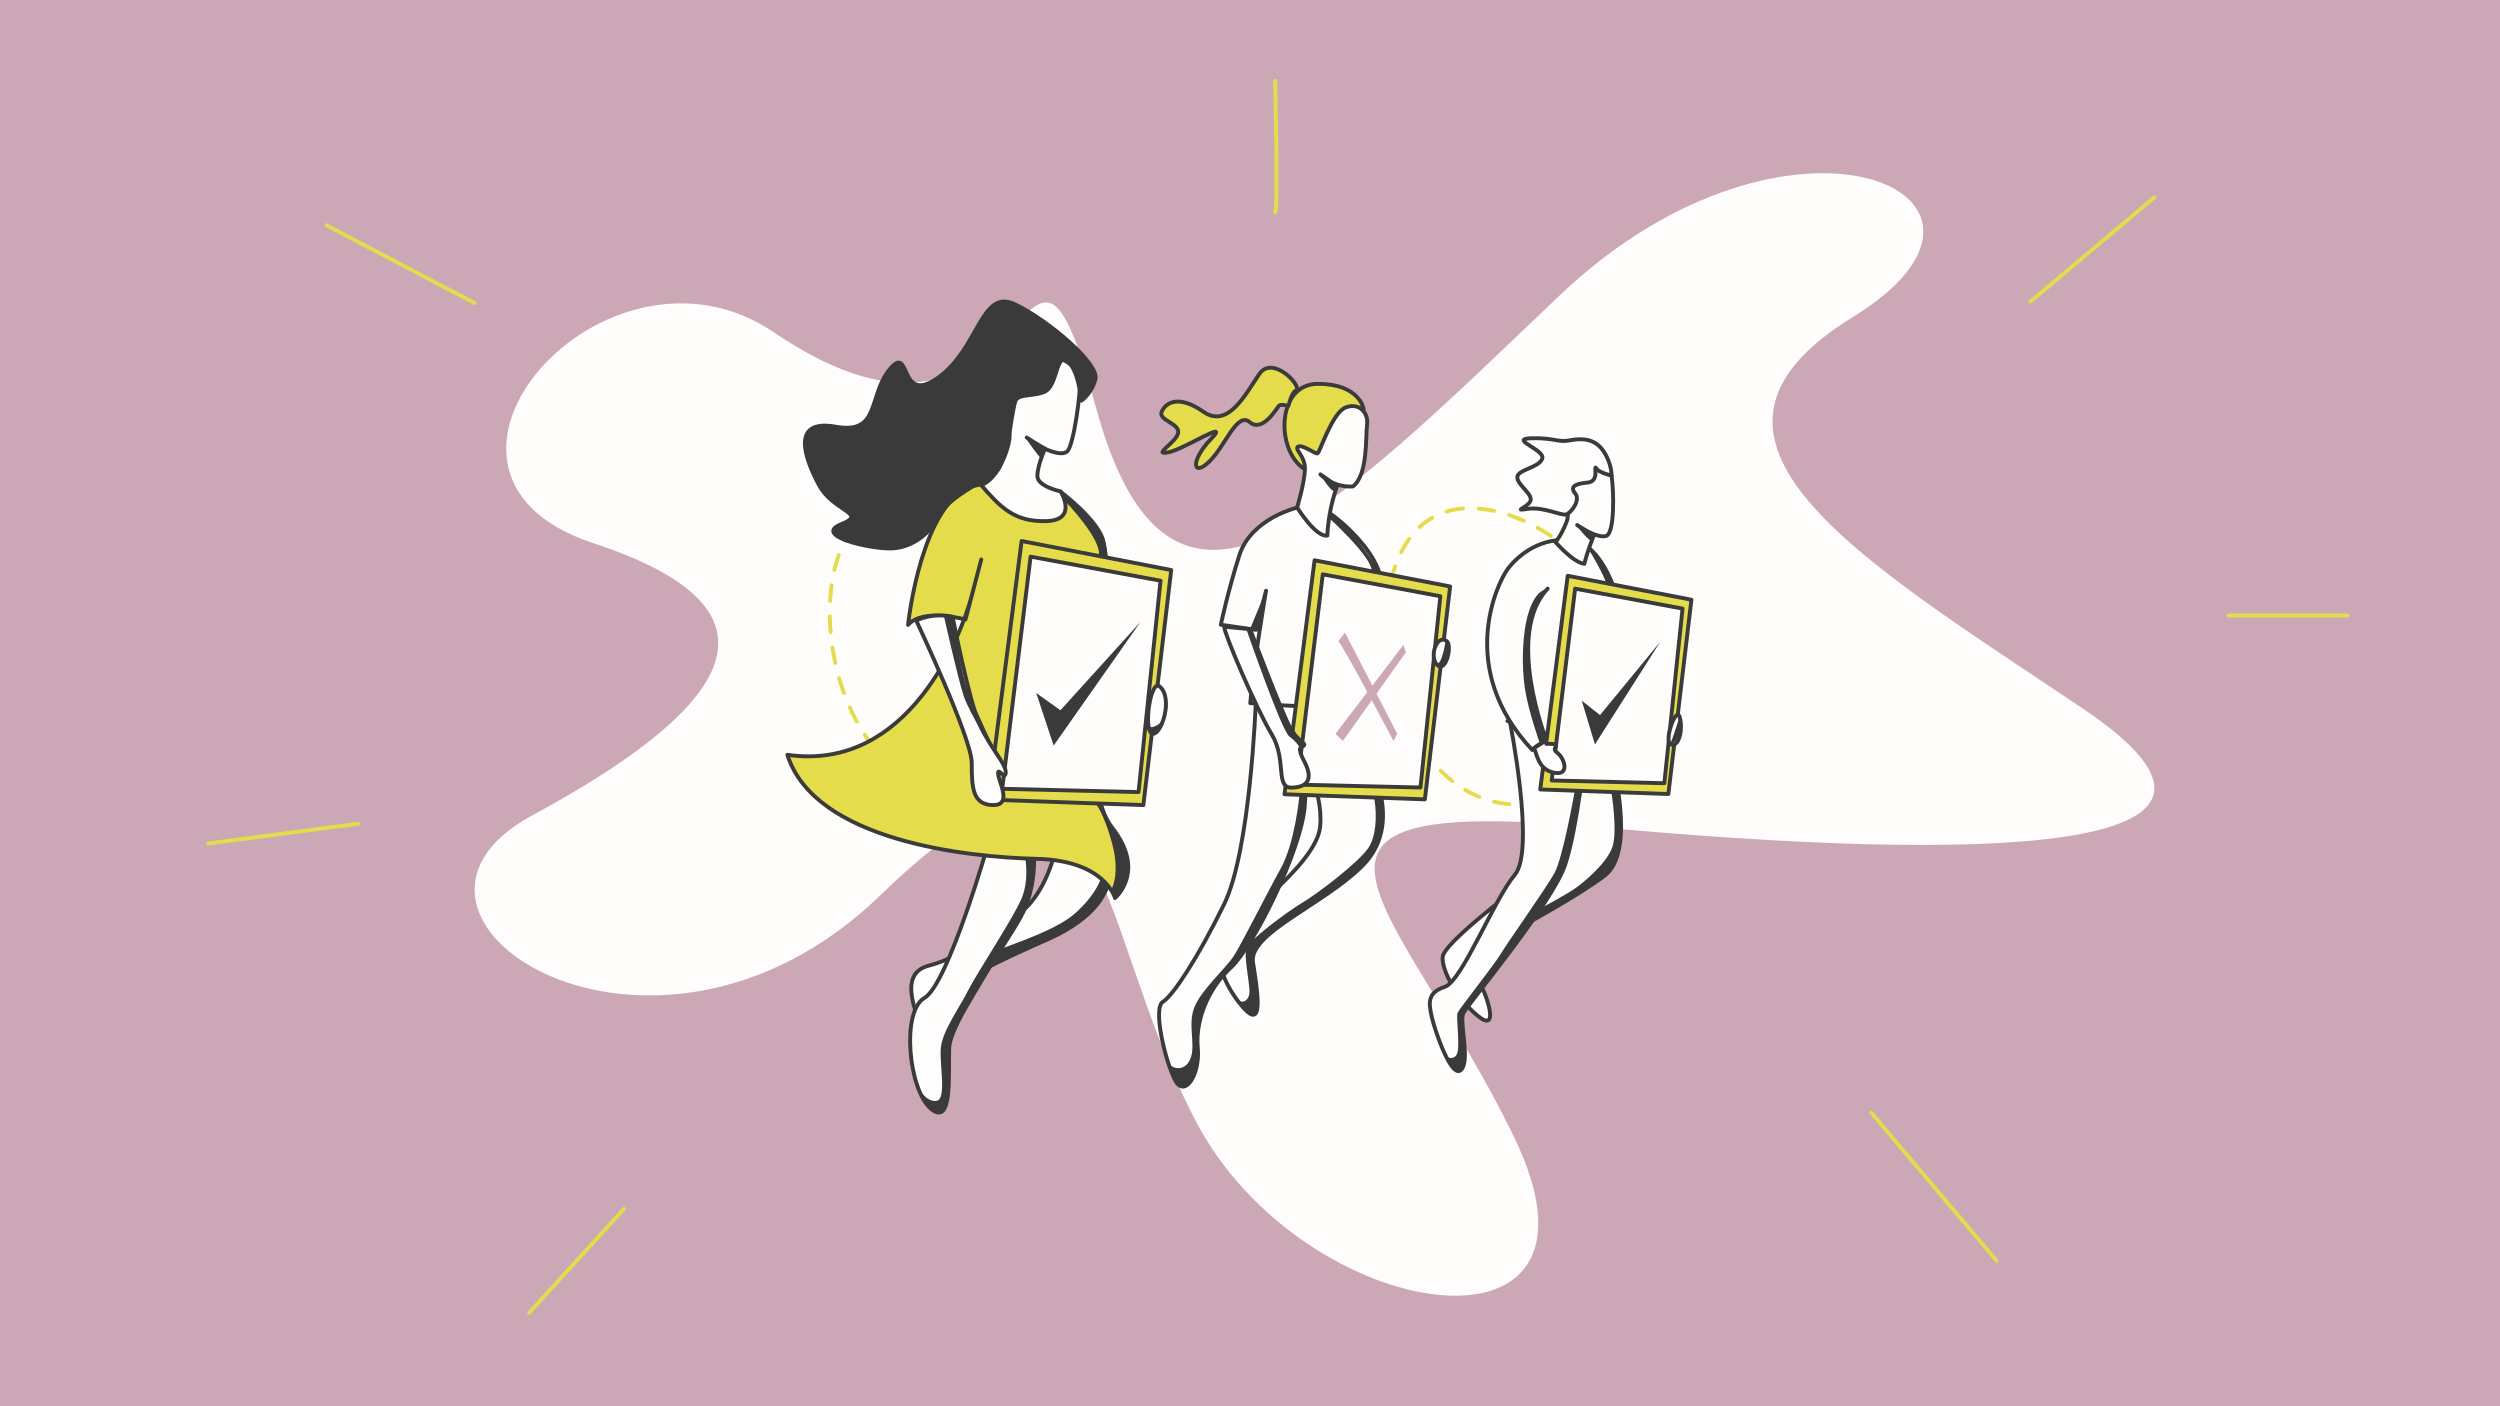 <?xml version="1.0" encoding="UTF-8"?>
<svg xmlns="http://www.w3.org/2000/svg" id="What_is_Comparative_Advertising" data-name="What is Comparative Advertising" version="1.1" viewBox="0 0 1920 1080">
  <defs>
    <style>
      .cls-1, .cls-2, .cls-3, .cls-4, .cls-5, .cls-6 {
        stroke-linecap: round;
        stroke-linejoin: round;
        stroke-width: 3px;
      }

      .cls-1, .cls-3 {
        stroke: #e4dc4b;
      }

      .cls-1, .cls-3, .cls-5 {
        fill: none;
      }

      .cls-2, .cls-4, .cls-5 {
        stroke: #3a3a3a;
      }

      .cls-2, .cls-7 {
        fill: #3a3a3a;
      }

      .cls-3 {
        stroke-dasharray: 0 0 12 12;
      }

      .cls-8 {
        fill: #cca8b6;
      }

      .cls-8, .cls-9, .cls-7 {
        stroke-width: 0px;
      }

      .cls-4, .cls-9 {
        fill: #fffdfc;
      }

      .cls-6 {
        fill: #e4dc4b;
        stroke: #3a3b3a;
      }
    </style>
  </defs>
  <rect class="cls-8" y="0" width="1920" height="1080"></rect>
  <path class="cls-9" d="M594.3,255.2c-129-87.5-302.9,108-138.5,162s96.3,131.5-47,209,91.9,231.7,267.7,61,159.7,16.4,241.8,173.7,333.4,194.9,244.2,11.7-216-263,68.1-237.1,540,23.5,368.6-91.6c-171.4-115-328.7-206.6-176.1-300.5s-48.8-184.6-225.4-16.4-299.3,296.4-356.3,84.8-42.9,81.9-247.1-56.6Z"></path>
  <path class="cls-3" d="M695.3,381.7c-104.3,9-62.2,272.3,79.8,220.7,142-51.7,15.3-228.9-79.8-220.7Z"></path>
  <path class="cls-3" d="M1122.6,390.6c-104.3,9-62.2,272.3,79.8,220.7,142-51.7,15.3-228.9-79.8-220.7Z"></path>
  <g>
    <path class="cls-6" d="M1047.3,314.4s-2.7-19.6-35.1-19.6-32.4,52.3-10,65.6c8-.9,45.1-46,45.1-46Z"></path>
    <path class="cls-4" d="M1044.3,572.6s38.8,55.6,2,92.4c-29.7,29.7-87.5,51.7-84,74.1s8.5,52.7-7.4,34.8c-15.9-17.9-23.4-41.8-16.9-52.7,6.5-10.9,73.4-56.2,75.9-86.6s-16.3-55.2-16.3-55.2l46.8-6.8Z"></path>
    <path class="cls-4" d="M964.4,540.3s-4.1,113-24.3,154.2-39.1,70-47,74.9c-8,5,2,46.2,9.4,60.2s19.4-4.4,17.4-25.1c-2-20.7,8-45.5,25.4-61.4,17.4-15.9,54.2-90.5,56.7-123.8,2.5-33.3,3-59.3,3-59.3l14.4-27.7-55,8.1Z"></path>
    <path class="cls-4" d="M1003.3,388.5c-7.5.4-42.6,10-51.5,38s-14.2,53.3-14.2,53.3l27,3.9,7.7-30s-10.1,59.9-12.1,86.3c30.6,2.5,59.7,3.2,59.7,3.2l27.8-10.4s6.3-58.6,11.9-73.6c10.9-29.1-38.8-68.4-47.5-70.1-8.7-1.7-8.9-.6-8.9-.6Z"></path>
    <path class="cls-4" d="M1237.6,582.9s19.9,71.1-5.6,89.9c-25.4,18.7-59.8,36.1-74.4,45.3-14.6,9.2-23.3,33.4-19.3,40.7,4,7.3,12.9,34.5-3.1,21.6-16-12.9-28.3-35.4-27.2-45.6,1-10.2,51.4-48.7,64.7-58.6,13.3-9.9,37.1-81.1,37.4-82.4s27.6-10.9,27.6-10.9Z"></path>
    <path class="cls-4" d="M1159.5,553.7s19.9,99.3,3.9,118.1-40.5,81.7-53.8,86.1c-13.3,4.4-12.6,11.9-9.9,23.5,2.7,11.6,15.3,47.7,22.5,40.2,7.1-7.5-1.7-36.8,1.7-43.6,3.4-6.8,68.8-84.8,78.3-114.4,9.5-29.6,15-85.1,15-85.1l-59.5-24.8"></path>
    <path class="cls-4" d="M1176.9,442.2s-28.6,57.2-18.4,86.2c10.2,28.9,18.4,34,18.4,34l51.1,3.7,4.1-105.9-55.1-18.1Z"></path>
    <path class="cls-4" d="M1188.6,452.1c-33.1,34.9-.9,116.6-.9,116.6,0,0-7.3,3.2-10.9,7.3-58.6-62.2-27-128.2-18.8-139.1s25.9-25,49.7-21.8c24.4,3.3,36,47.2,37,54"></path>
    <path class="cls-4" d="M811.1,650.5s-7.1,37.9-30.8,52.7c-23.6,14.8-41.7,31.9-67,38.4s-7.7,39.5-4.9,50.5,11.5-8.8,18.7-24.2,42.3-30.8,78-46.7c35.7-15.9,48.3-36.8,46.7-52.7s-40.6-18.1-40.6-18.1Z"></path>
    <path class="cls-4" d="M759,647.8s-30.9,108.2-49,118.6c-18.1,10.4-12.1,70.8,4.9,85.1s13.3-26.9,14.1-46.7,41.4-76.3,54.6-100c13.2-23.6,10.4-51.1,10.4-51.1l-35-6Z"></path>
    <path class="cls-6" d="M751.8,372.4c-39.1,4.9-52.3,88.1-54.4,107.5,11.5-13.2,44.1-4.1,44.1-4.1l12.1-46.1-7.5,28.5c-7.5,28.7-47.9,135-141.4,121.5,21,66.3,138.8,78.7,191.5,79.9,52.7,1.2,60.1,30.1,60.1,30.1,0,0,24.3-20.2-2.1-54-26.4-33.8-2.1-119-2.1-119,0,0,.4-87.5-5.4-103.4-5.8-15.9-32.4-35.8-32.4-35.8"></path>
    <path class="cls-4" d="M802.4,344.7c.6,0,12.6,6.2,17.3,1.9s10.5-44.3,9.7-56.8-35-26.8-51.7-10.7c-16.7,16.1-.4,45.3-2.5,58.5-2.1,13.2-11.3,31.9-21.7,34.9,14.6,17,25.8,28.6,50.3,27.7s10.7-22.8,10.7-22.8c0,0-17.8-3.8-17.8-11.8s5.8-20.9,5.8-20.9Z"></path>
    <path class="cls-4" d="M788.5,336c7.6,5,14.6,8.9,14.6,8.9"></path>
    <path class="cls-5" d="M753.5,372.4"></path>
    <polygon class="cls-6" points="899.5 437.8 784.6 415.5 759 614.1 878.1 618.3 899.5 437.8"></polygon>
    <polygon class="cls-4" points="891.3 446 791.5 427.5 769.7 605.8 874.4 608.3 891.3 446"></polygon>
    <polygon class="cls-6" points="1299 460.6 1204 442.2 1182.9 606.3 1281.3 609.8 1299 460.6"></polygon>
    <polygon class="cls-4" points="1292.2 467.4 1209.7 452.1 1191.7 599.4 1278.2 601.5 1292.2 467.4"></polygon>
    <polygon class="cls-6" points="1113.7 450.4 1009.6 430.3 986.5 610 1094.3 613.9 1113.7 450.4"></polygon>
    <polygon class="cls-4" points="1106.2 457.9 1015.9 441.1 996.2 602.6 1090.9 604.8 1106.2 457.9"></polygon>
    <path class="cls-4" d="M890.6,527.2c-7.1-5.9-12.6,33.8-5.8,36.2s16.7-27.2,5.8-36.2Z"></path>
    <path class="cls-2" d="M817,276.5c-5.5-.9-6,19.5-13.9,23.9s-21.4,1.6-23.3,7.7-4.5,24.5-4.5,24.5c0,0-3.1,15.8-7.3,25.3s-14.7,11.7-20.6,15.4-23.6,14.4-27.5,24.3c-3.9,9.9-18.1,23.2-35.4,23.6-17.3.4-60.1-9.9-38.7-18.5,21.4-8.6-5.8-9.5-16.9-30.3-11.1-20.8-21.8-50.9,12.8-44.7s24.7-23.5,41.6-44.1,6.2,28.8,37.5,6.2,32.5-68.8,58.9-56,64.7,45.9,61.6,57.4-10.8,16.5-10.8,16.5c0,0-2.7-29.4-13.5-31.2Z"></path>
    <path class="cls-4" d="M1211.3,403.2s.1.1.4.3c2.5,1.7,15.1,10.1,21.8,8.1s5.9-34.5,4.3-45.4-17-17.7-30.9-11.3c-13.8,6.4,1.2,33.5-3.8,46s-8.6,15.3-8.6,15.3c0,0,13.6,15.9,22.3,16.8,2.6-10.9,7.4-22,7.4-22l-12.8-7.6"></path>
    <path class="cls-4" d="M1178.1,574.7c2.2,3.3,2.7,16.2,15.3,18.7,12.6,2.6,7.9-10.9,3.3-14.6s-1.9-3.9-1.7-6-7.4-1.5-7.4-1.5l-.9-2.2-8.6,5.5Z"></path>
    <path class="cls-4" d="M1290,550.7c-2.5-9.2-12.7,19.1-6.7,21.1s9.5-11.2,6.7-21.1Z"></path>
    <path class="cls-4" d="M1226.1,359.9c-3-4.3,3.2,9.8-6.8,10.7s-13.8,3.4-9.5,8.4-3.2,15-7,16.1-17.5-6.1-29.5-4.3-.5-.7,2-5.9-10.2-12.5-10-18.4c.2-5.9,16.3-7.1,19.1-14.1s-26.1-15.2-8.6-15.8,20.7,3.4,29.7,1.6c9.1-1.8,19.3-1.6,25.9,8.2,6.6,9.8,6.3,18.9,6.3,18.9,0,0-9.4-2.3-11.5-5.2Z"></path>
    <path class="cls-4" d="M1014.1,364.4s9.7,10.2,24.9,9.2c11.7-8.7,9.7-38.5,10.9-47.5s-6-17.2-16.4-13.2-19.9,34.6-21.6,35.3-11.4-7-14.9-5.2,5.5,7,5.2,17.4-6,29.3-6,29.3c0,0,14.2,23.1,23.2,21.6,1-22.1,7.6-38,7.6-38l-12.9-9Z"></path>
    <path class="cls-4" d="M940.2,481.3c-.5,4.2,24.4,62.6,36.4,82.5,11.9,19.9,2.5,41.3,15.4,41.1,12.9-.3,16.4-7.2,9.9-19.7-6.5-12.4-2.5-10.7-.5-12.6s-5-3.3-10.9-14.3c-6-10.9-30.4-75.1-30.4-75.1l-19.9-1.9Z"></path>
    <path class="cls-4" d="M1111,492.3c-7.4-5.5-13.7,11.9-7.2,18.4,6.5,6.5,11.9-14.9,7.2-18.4Z"></path>
    <path class="cls-6" d="M995.2,300.1c6.1-2.2-17.5-28.3-28.1-12.8s-24,42.3-43.1,28.8c-19.1-13.4-29-6.6-31.8.1-2.9,6.7,14,8.8,12.6,16.3s-20.4,17.4-7.6,14.9,48.6-26.5,32.9-10.3-14.5,29.6-1.9,17.9c12.7-11.7,21.6-39.3,31.6-30.8,9.9,8.5,21-11.1,22.4-12.6s7.3.1,7.3.1c0,0,2.5-10.5,5.7-11.7Z"></path>
    <polygon class="cls-7" points="795.8 532.2 809.2 572.6 876 477.5 814.4 545.5 795.8 532.2"></polygon>
    <polygon class="cls-7" points="1214.8 538.1 1224.9 571.7 1275.2 492.7 1228.8 549.2 1214.8 538.1"></polygon>
    <path class="cls-8" d="M1027.7,492.6c1.6-1.2,42.5,76.5,42.5,76.5l2.9-5.5-40.2-77.8-5.2,6.8Z"></path>
    <polygon class="cls-8" points="1077.8 495.3 1025.6 563.6 1031.3 569.1 1079.7 501 1077.8 495.3"></polygon>
    <path class="cls-4" d="M703.7,476.6s42.6,90.6,42.6,109.3.5,31.9,15.9,32.4,5.2-16.8,4.4-23.6,5.5,5.5,5.8-1.4-11.8-18.7-20-36.8c-8.2-18.1-20.8-82.8-20.8-82.8,0,0-13.8-3.7-27.8,2.8Z"></path>
  </g>
  <path class="cls-7" d="M1210.9,404s9.8,12.1,11.5,11.4c1.1-3.2,1.8-4.6,1.8-4.6l-13.4-6.8Z"></path>
  <path class="cls-7" d="M1220.8,422.9s12,20.2,12.6,25l5.1,1s-10.8-24.3-16.7-27.9c-.8.7-1,2-1,2Z"></path>
  <path class="cls-7" d="M1186.8,452.8s-7.3.6-12.6,16.8-5.7,41.7-3.1,59.1,11.8,43,11.8,43l3.9-2.6s-4.7-15.1-7.5-27.9-7.1-42.8-4.9-57.1,12.4-31.3,12.4-31.3Z"></path>
  <path class="cls-7" d="M1290,550.7c-.3-.6-5.8,19.3-7.6,20.6,7.8-.8,10.7-15.1,7.6-20.6Z"></path>
  <path class="cls-7" d="M1237.5,608.2s5,30.1.8,42.3-20.7,26-27.5,31-27.2,15.9-27.2,15.9l-4.1,8s33.2-18.7,43.9-26.5,19.6-15.7,21-26.7-1.3-43.2-1.3-43.2l-5.5-.7Z"></path>
  <path class="cls-7" d="M1209.3,608.2s-9,50.4-15.3,62-36.7,54.3-41.6,62.6-31.8,42.1-33,45.1,1.6,21.8.1,29.6-8.7,4.2-8.7,4.2c0,0,4.9,13.2,9.4,11.5s4.3-5.3,4.7-13.8-2.3-24.9-1.2-30,9.8-14.5,9.8-14.5c0,0,44.2-59.5,46.2-61.8s21.1-30.5,25.2-48.7,9.2-46.9,9.2-46.9l-4.3.8h-.5Z"></path>
  <path class="cls-7" d="M1020.7,397.8s33.7,30.6,32.7,40.9l6,1.2s-19.5-34.9-38.3-44.7l-.4,2.6Z"></path>
  <polygon class="cls-7" points="972.2 453.7 960 483.2 965.2 483.2 972.2 453.7"></polygon>
  <path class="cls-7" d="M957.2,483.2s26.9,77.9,33,82.4c6.1,4.5,8.3,9,8.3,9l2.8-2.1s-.4-.6-2.6-3.5-11.7-17.4-16.6-29.5-22.2-56.4-22.2-56.4h-2.8Z"></path>
  <path class="cls-7" d="M1014.1,364.4s6.8,12.5,11.3,13.2c1.3-1.1,1.9-4.2,1.9-4.2l-13.2-9Z"></path>
  <path class="cls-7" d="M1055.1,612.5c1.6,4.8,3.6,27.3-4.2,38.7s-39.1,35.2-51.1,42.3-40.6,28.9-42.6,34.4,2,24.5,2.4,32.6-5.5,10.4-8.6,7.7c6.8,9.8,7,11.9,11.3,11s3.1-11,3.1-11.8-2.5-22.2-3.3-28.4,3.7-15.9,13.6-22.5,56.4-37.9,65.2-45.6,18.4-23.5,20.6-37.4-.8-20.8-.8-20.8l-5.7-.2Z"></path>
  <path class="cls-7" d="M998,610.5s-3.3,36.6-14.5,56.7-30,57.9-36.1,67.2-24.7,25.7-30.1,39.1,1.2,28.7-3,39.4-14.5,8-16.8,3.4c3.7,11.5,5.2,17,10.2,17.3s8.3-4.7,10.2-9.7,2.3-17.2,2.5-24.5,4-29,10.8-38.7,29.3-35.6,30.2-37.8,25.1-51.1,25.1-51.1c0,0,9.9-28.9,13.7-40.3s2.6-21,2.6-21l-3.8-.2h-.8Z"></path>
  <path class="cls-7" d="M1110.3,491.8s-2.9,20.2-7.4,17.7c6.1,3.5,7.2.9,8.3-3.1s2.4-12.9-.9-14.6Z"></path>
  <path class="cls-7" d="M788.1,337s9.8,14.2,10.9,14.2c1.6-2,2.9-5.3,2.9-5.3,0,0-10.1-8.7-13.8-8.9Z"></path>
  <path class="cls-7" d="M817.6,384.4s29.7,30.8,26.1,42.6l6.9,1.3s0-13.7-8.4-23.7-22.9-23.5-22.9-23.5h-2.9l1.1,3.2Z"></path>
  <path class="cls-7" d="M725,473.5s10.7,47.7,15.1,61,25.8,47.7,25.8,47.7l-2-6.4s-16.7-35.5-21.1-46.7-11.3-55.3-11.3-55.3l-6.5-.3Z"></path>
  <path class="cls-7" d="M893.5,531s3.3,20.3-3.4,25-8.2,1.2-8.2,1.2c0,0-.4,6.6,4.5,6.4s8.2-11.7,9.8-18.1-2.7-14.5-2.7-14.5Z"></path>
  <path class="cls-7" d="M841.3,617s6.3,6.7,12.8,30.8-.7,35.5-.7,35.5l3,6.3s4.2-5.8,7.8-11.2,3.3-13.9,0-25.1-11.1-19.4-11.6-20.1-7-16.1-7-16.1h-4.2Z"></path>
  <path class="cls-7" d="M845.6,674.2s-3.1,12.3-20.1,27.4-60.9,27.4-59.6,28.7-5.5,11.9-5.5,11.9c0,0,41.3-17.4,54.7-25.8s34.9-26.9,36.8-35.3c-2-2.4-6.2-7-6.2-7Z"></path>
  <path class="cls-7" d="M787.4,659.2s3.1,16-2.6,30.3-35,58.4-41.2,71-20.1,31.4-21.1,44.7,4.8,39.4-3.5,40.3-14-10.6-14-10.6c0,0,6.5,17.7,13.8,19s9.9-6.8,10.3-14-1.3-32.3.5-38.5,10.5-22,10.5-22l27.4-46.7s15.7-25.3,21.2-38.6,4.8-34.7,4.8-34.7l-5.9-.2Z"></path>
  <line class="cls-1" x1="250.7" y1="173" x2="364.6" y2="232.8"></line>
  <line class="cls-1" x1="159.9" y1="647.8" x2="275" y2="632.6"></line>
  <line class="cls-1" x1="479.2" y1="928.4" x2="406.4" y2="1008.2"></line>
  <line class="cls-1" x1="1437.1" y1="854.5" x2="1533.4" y2="968.3"></line>
  <line class="cls-1" x1="1711.4" y1="472.7" x2="1803" y2="472.7"></line>
  <line class="cls-1" x1="1559.4" y1="231.6" x2="1654.5" y2="151.6"></line>
  <path class="cls-1" d="M979.3,162.9c2.4,0,0-100.9,0-100.9"></path>
</svg>
